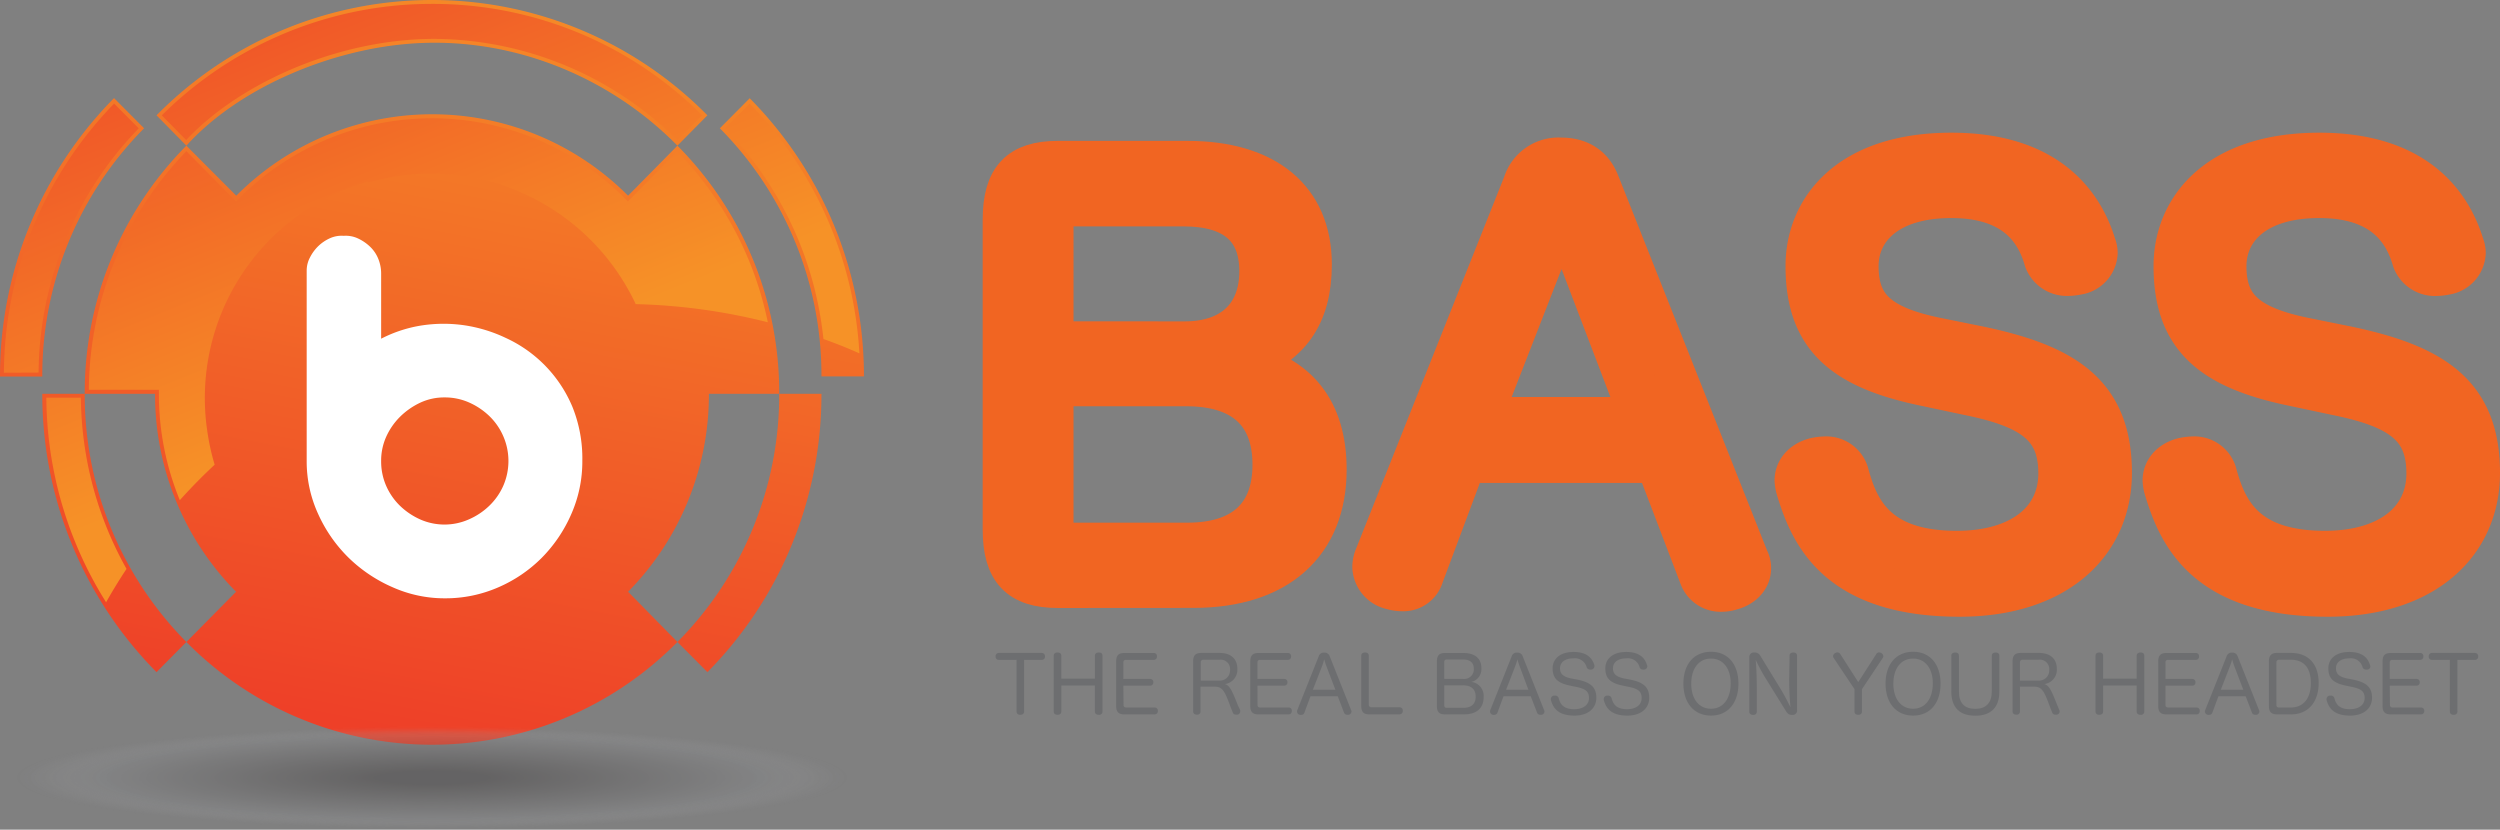 <svg xmlns="http://www.w3.org/2000/svg" xmlns:xlink="http://www.w3.org/1999/xlink" viewBox="0 0 506.63 168.14"><rect x="0" y="0" width="506.63" height="168.14" fill="#808080" stroke="none"/><defs><style>.cls-1{isolation:isolate;}.cls-2{fill:url(#linear-gradient);}.cls-3{fill:url(#linear-gradient-2);}.cls-4{fill:url(#linear-gradient-3);}.cls-5{fill:url(#linear-gradient-4);}.cls-6{fill:url(#linear-gradient-5);}.cls-7{fill:url(#linear-gradient-6);}.cls-8{fill:url(#linear-gradient-7);}.cls-9{fill:url(#linear-gradient-8);}.cls-10{fill:url(#linear-gradient-9);}.cls-11{fill:url(#linear-gradient-10);}.cls-12{opacity:0.3;}.cls-13{fill:#a6a8ab;opacity:0;mix-blend-mode:multiply;}.cls-14{fill:#a5a7aa;opacity:0.01;}.cls-15{fill:#a3a5a8;opacity:0.02;}.cls-16{fill:#a2a4a7;opacity:0.03;}.cls-17{fill:#a1a3a5;opacity:0.04;}.cls-18{fill:#a0a1a4;opacity:0.05;}.cls-19{fill:#9ea0a3;opacity:0.06;}.cls-20{fill:#9d9fa1;opacity:0.07;}.cls-21{fill:#9c9da0;opacity:0.08;}.cls-22{fill:#9a9c9f;opacity:0.09;}.cls-23{fill:#999a9d;opacity:0.1;}.cls-24{fill:#98999c;opacity:0.11;}.cls-25{fill:#96989a;opacity:0.12;}.cls-26{fill:#959699;opacity:0.13;}.cls-27{fill:#949598;opacity:0.14;}.cls-28{fill:#939496;opacity:0.15;}.cls-29{fill:#919295;opacity:0.16;}.cls-30{fill:#909194;opacity:0.17;}.cls-31{fill:#8f9092;opacity:0.18;}.cls-32{fill:#8d8e91;opacity:0.19;}.cls-33{fill:#8c8d8f;opacity:0.2;}.cls-34{fill:#8b8c8e;opacity:0.21;}.cls-35{fill:#898a8d;opacity:0.22;}.cls-36{fill:#88898b;opacity:0.23;}.cls-37{fill:#87878a;opacity:0.24;}.cls-38{fill:#868689;opacity:0.25;}.cls-39{fill:#848587;opacity:0.26;}.cls-40{fill:#838386;opacity:0.27;}.cls-41{fill:#828284;opacity:0.28;}.cls-42{fill:#808183;opacity:0.29;}.cls-43{fill:#7f7f82;opacity:0.3;}.cls-44{fill:#7e7e80;opacity:0.31;}.cls-45{fill:#7c7d7f;opacity:0.32;}.cls-46{fill:#7b7b7e;opacity:0.33;}.cls-47{fill:#7a7a7c;opacity:0.34;}.cls-48{fill:#79797b;opacity:0.35;}.cls-49{fill:#777779;opacity:0.36;}.cls-50{fill:#767678;opacity:0.37;}.cls-51{fill:#757477;opacity:0.38;}.cls-52{fill:#737375;opacity:0.39;}.cls-53{fill:#727274;opacity:0.4;}.cls-54{fill:#717073;opacity:0.41;}.cls-55{fill:#706f71;opacity:0.42;}.cls-56{fill:#6e6e70;opacity:0.43;}.cls-57{fill:#6d6c6e;opacity:0.44;}.cls-58{fill:#6c6b6d;opacity:0.45;}.cls-59{fill:#6a6a6c;opacity:0.46;}.cls-60{fill:#69686a;opacity:0.47;}.cls-61{fill:#686769;opacity:0.48;}.cls-62{fill:#666668;opacity:0.49;}.cls-63{fill:#656466;opacity:0.5;}.cls-64{fill:#646365;opacity:0.5;}.cls-65{fill:#636163;opacity:0.51;}.cls-66{fill:#616062;opacity:0.52;}.cls-67{fill:#605f61;opacity:0.53;}.cls-68{fill:#5f5d5f;opacity:0.54;}.cls-69{fill:#5d5c5e;opacity:0.55;}.cls-70{fill:#5c5b5d;opacity:0.56;}.cls-71{fill:#5b595b;opacity:0.57;}.cls-72{fill:#59585a;opacity:0.58;}.cls-73{fill:#585758;opacity:0.59;}.cls-74{fill:#575557;opacity:0.6;}.cls-75{fill:#565456;opacity:0.61;}.cls-76{fill:#545354;opacity:0.62;}.cls-77{fill:#535153;opacity:0.63;}.cls-78{fill:#525052;opacity:0.64;}.cls-79{fill:#504e50;opacity:0.65;}.cls-80{fill:#4f4d4f;opacity:0.66;}.cls-81{fill:#4e4c4d;opacity:0.67;}.cls-82{fill:#4d4a4c;opacity:0.68;}.cls-83{fill:#4b494b;opacity:0.69;}.cls-84{fill:#4a4849;opacity:0.7;}.cls-85{fill:#494648;opacity:0.71;}.cls-86{fill:#474547;opacity:0.72;}.cls-87{fill:#464445;opacity:0.73;}.cls-88{fill:#454244;opacity:0.74;}.cls-89{fill:#434142;opacity:0.75;}.cls-90{fill:#424041;opacity:0.76;}.cls-91{fill:#413e40;opacity:0.77;}.cls-92{fill:#403d3e;opacity:0.78;}.cls-93{fill:#3e3b3d;opacity:0.79;}.cls-94{fill:#3d3a3c;opacity:0.8;}.cls-95{fill:#3c393a;opacity:0.81;}.cls-96{fill:#3a3739;opacity:0.82;}.cls-97{fill:#393637;opacity:0.83;}.cls-98{fill:#383536;opacity:0.84;}.cls-99{fill:#363335;opacity:0.85;}.cls-100{fill:#353233;opacity:0.86;}.cls-101{fill:#343132;opacity:0.87;}.cls-102{fill:#332f31;opacity:0.88;}.cls-103{fill:#312e2f;opacity:0.89;}.cls-104{fill:#302d2e;opacity:0.9;}.cls-105{fill:#2f2b2c;opacity:0.91;}.cls-106{fill:#2d2a2b;opacity:0.92;}.cls-107{fill:#2c282a;opacity:0.93;}.cls-108{fill:#2b2728;opacity:0.94;}.cls-109{fill:#292627;opacity:0.95;}.cls-110{fill:#282426;opacity:0.96;}.cls-111{fill:#272324;opacity:0.97;}.cls-112{fill:#262223;opacity:0.98;}.cls-113{fill:#242021;opacity:0.99;}.cls-114{fill:#231f20;}.cls-115{fill:#fff;}.cls-116{fill:url(#linear-gradient-11);}.cls-117{fill:#f16522;stroke:#f16522;stroke-linecap:round;stroke-linejoin:round;stroke-width:8.08px;}.cls-118{fill:#6d6e70;}</style><linearGradient id="linear-gradient" x1="30.04" y1="-32.21" x2="-1.91" y2="132.22" gradientUnits="userSpaceOnUse"><stop offset="0" stop-color="#f69227"/><stop offset="1" stop-color="#ee4028"/></linearGradient><linearGradient id="linear-gradient-2" x1="95.85" y1="-19.43" x2="63.91" y2="145" xlink:href="#linear-gradient"/><linearGradient id="linear-gradient-3" x1="49.1" y1="-28.51" x2="17.15" y2="135.92" xlink:href="#linear-gradient"/><linearGradient id="linear-gradient-4" x1="171.35" y1="-4.76" x2="139.4" y2="159.67" xlink:href="#linear-gradient"/><linearGradient id="linear-gradient-5" x1="173.85" y1="-4.27" x2="141.91" y2="160.16" xlink:href="#linear-gradient"/><linearGradient id="linear-gradient-6" x1="105.76" y1="-17.5" x2="73.82" y2="146.93" xlink:href="#linear-gradient"/><linearGradient id="linear-gradient-7" x1="34.45" y1="100.3" x2="-7.44" y2="-3.39" xlink:href="#linear-gradient"/><linearGradient id="linear-gradient-8" x1="106.81" y1="71.06" x2="64.91" y2="-32.63" xlink:href="#linear-gradient"/><linearGradient id="linear-gradient-9" x1="20.18" y1="106.06" x2="-21.72" y2="2.38" xlink:href="#linear-gradient"/><linearGradient id="linear-gradient-10" x1="162.7" y1="48.48" x2="120.8" y2="-55.21" xlink:href="#linear-gradient"/><linearGradient id="linear-gradient-11" x1="89.76" y1="77.95" x2="47.86" y2="-25.74" xlink:href="#linear-gradient"/></defs><title>Asset 1</title><g class="cls-1"><g id="Layer_2" data-name="Layer 2"><g id="Layer_5" data-name="Layer 5"><path class="cls-2" d="M29.2,26l-6.09-6.12A80,80,0,0,0,0,76.31H8.57A71,71,0,0,1,29.2,26Z"/><path class="cls-3" d="M82.18,8.93c20.3-1.86,40.74,6,55.1,20.59l6.08-6.15a78.35,78.35,0,0,0-111.64,0l6.05,6.15C48.4,17.78,66.51,10.34,82.18,8.93Z"/><path class="cls-4" d="M8.57,79.81a80,80,0,0,0,23.15,56.4l6.05-6.11a71.16,71.16,0,0,1-20.6-50.29Z"/><path class="cls-5" d="M151.93,19.91,145.88,26a71.11,71.11,0,0,1,20.59,50.28h8.61A80,80,0,0,0,151.93,19.91Z"/><path class="cls-6" d="M137.28,130.1l6.08,6.11a80,80,0,0,0,23.11-56.4h-8.56A71.06,71.06,0,0,1,137.28,130.1Z"/><path class="cls-7" d="M143.66,79.81h14.25a70.92,70.92,0,0,0-20.63-50.29l-10,10.14a56,56,0,0,0-79.4,0L37.77,29.52a71,71,0,0,0-20.6,50.29H31.42a56.88,56.88,0,0,0,16.42,40.11L37.77,130.1a69.86,69.86,0,0,0,99.51,0l-10-10.18A56.88,56.88,0,0,0,143.66,79.81Z"/><path class="cls-8" d="M.79,75.53A78.86,78.86,0,0,1,23.12,21l5,5a71.78,71.78,0,0,0-20.3,49.5Z"/><path class="cls-9" d="M137.27,28.41A70.44,70.44,0,0,0,88.08,7.88c-2,0-4,.09-6,.27-16.9,1.52-34.2,9.43-44.36,20.23l-4.93-5A77.69,77.69,0,0,1,82.61.94c1.65-.1,3.32-.15,5-.15a77.16,77.16,0,0,1,54.68,22.58Z"/><path class="cls-10" d="M25.64,115.29a72.14,72.14,0,0,1-9.25-34.7h-7a78.94,78.94,0,0,0,12.11,41.46C22.79,119.76,24.17,117.5,25.64,115.29Z"/><path class="cls-11" d="M174.16,71.61A78.84,78.84,0,0,0,151.93,21l-5,5A71.87,71.87,0,0,1,166.87,68.7Q170.56,70,174.16,71.61Z"/><g class="cls-12"><path class="cls-13" d="M172.42,157.61c0,5.81-38,10.53-84.88,10.53S2.66,163.42,2.66,157.61s38-10.54,84.88-10.54S172.42,151.79,172.42,157.61Z"/><path class="cls-14" d="M171.7,157.61c0,5.76-37.68,10.44-84.16,10.44S3.38,163.37,3.38,157.61s37.68-10.45,84.16-10.45S171.7,151.84,171.7,157.61Z"/><path class="cls-15" d="M171,157.61c0,5.71-37.35,10.35-83.43,10.35S4.11,163.32,4.11,157.61s37.35-10.36,83.43-10.36S171,151.89,171,157.61Z"/><path class="cls-16" d="M170.24,157.61c0,5.66-37,10.26-82.7,10.26s-82.7-4.6-82.7-10.26,37-10.27,82.7-10.27S170.24,151.94,170.24,157.61Z"/><path class="cls-17" d="M169.51,157.61c0,5.61-36.7,10.17-82,10.17s-82-4.56-82-10.17,36.7-10.18,82-10.18S169.51,152,169.51,157.61Z"/><path class="cls-18" d="M168.78,157.61c0,5.57-36.37,10.08-81.24,10.08S6.29,163.18,6.29,157.61s36.38-10.09,81.25-10.09S168.78,152,168.78,157.61Z"/><path class="cls-19" d="M168.06,157.61c0,5.52-36.05,10-80.52,10S7,163.13,7,157.61s36.05-10,80.52-10S168.06,152.09,168.06,157.61Z"/><path class="cls-20" d="M167.33,157.61c0,5.47-35.72,9.9-79.79,9.9s-79.79-4.43-79.79-9.9,35.72-9.91,79.79-9.91S167.33,152.14,167.33,157.61Z"/><path class="cls-21" d="M166.6,157.61c0,5.42-35.4,9.81-79.06,9.81S8.48,163,8.48,157.61s35.4-9.82,79.06-9.82S166.6,152.19,166.6,157.61Z"/><path class="cls-22" d="M165.87,157.61c0,5.37-35.07,9.72-78.33,9.72S9.21,163,9.21,157.61s35.07-9.73,78.33-9.73S165.87,152.24,165.87,157.61Z"/><path class="cls-23" d="M165.15,157.61c0,5.32-34.75,9.63-77.61,9.63s-77.61-4.31-77.61-9.63S44.68,148,87.54,148,165.15,152.29,165.15,157.61Z"/><path class="cls-24" d="M164.42,157.61c0,5.27-34.42,9.54-76.88,9.54s-76.88-4.27-76.88-9.54,34.42-9.55,76.88-9.55S164.42,152.34,164.42,157.61Z"/><path class="cls-25" d="M163.69,157.61c0,5.22-34.09,9.45-76.15,9.45s-76.15-4.23-76.15-9.45,34.09-9.46,76.15-9.46S163.69,152.39,163.69,157.61Z"/><path class="cls-26" d="M163,157.61c0,5.17-33.77,9.36-75.42,9.36s-75.42-4.19-75.42-9.36,33.77-9.37,75.42-9.37S163,152.44,163,157.61Z"/><path class="cls-27" d="M162.23,157.61c0,5.12-33.44,9.27-74.69,9.27s-74.69-4.15-74.69-9.27,33.44-9.28,74.69-9.28S162.23,152.49,162.23,157.61Z"/><path class="cls-28" d="M161.51,157.61c0,5.07-33.12,9.18-74,9.18s-74-4.11-74-9.18,33.12-9.18,74-9.18S161.51,152.54,161.51,157.61Z"/><path class="cls-29" d="M160.78,157.61c0,5-32.79,9.09-73.24,9.09s-73.24-4.07-73.24-9.09,32.79-9.09,73.24-9.09S160.78,152.59,160.78,157.61Z"/><path class="cls-30" d="M160.05,157.61c0,5-32.46,9-72.51,9s-72.51-4-72.51-9,32.46-9,72.51-9S160.05,152.64,160.05,157.61Z"/><path class="cls-31" d="M159.32,157.61c0,4.92-32.14,8.91-71.78,8.91s-71.78-4-71.78-8.91,32.14-8.91,71.78-8.91S159.32,152.69,159.32,157.61Z"/><path class="cls-32" d="M158.59,157.61c0,4.87-31.81,8.82-71,8.82s-71.06-4-71.06-8.82,31.82-8.82,71.06-8.82S158.59,152.74,158.59,157.61Z"/><path class="cls-33" d="M157.87,157.61c0,4.82-31.49,8.72-70.33,8.72s-70.33-3.9-70.33-8.72,31.49-8.73,70.33-8.73S157.87,152.78,157.87,157.61Z"/><path class="cls-34" d="M157.14,157.61c0,4.77-31.16,8.63-69.6,8.63s-69.6-3.86-69.6-8.63S49.1,149,87.54,149,157.14,152.83,157.14,157.61Z"/><path class="cls-35" d="M156.41,157.61c0,4.72-30.83,8.54-68.87,8.54s-68.87-3.82-68.87-8.54,30.83-8.55,68.87-8.55S156.41,152.88,156.41,157.61Z"/><path class="cls-36" d="M155.68,157.61c0,4.67-30.51,8.45-68.14,8.45s-68.14-3.78-68.14-8.45,30.51-8.46,68.14-8.46S155.68,152.93,155.68,157.61Z"/><path class="cls-37" d="M155,157.61c0,4.62-30.19,8.36-67.42,8.36s-67.42-3.74-67.42-8.36,30.19-8.37,67.42-8.37S155,153,155,157.61Z"/><path class="cls-38" d="M154.23,157.61c0,4.57-29.86,8.27-66.69,8.27s-66.69-3.7-66.69-8.27,29.86-8.28,66.69-8.28S154.23,153,154.23,157.61Z"/><path class="cls-39" d="M153.5,157.61c0,4.52-29.53,8.18-66,8.18s-66-3.66-66-8.18,29.53-8.19,66-8.19S153.5,153.08,153.5,157.61Z"/><path class="cls-40" d="M152.77,157.61c0,4.47-29.2,8.09-65.23,8.09s-65.23-3.62-65.23-8.09,29.2-8.1,65.23-8.1S152.77,153.13,152.77,157.61Z"/><path class="cls-41" d="M152,157.61c0,4.42-28.88,8-64.5,8S23,162,23,157.61s28.88-8,64.5-8S152,153.18,152,157.61Z"/><path class="cls-42" d="M151.32,157.61c0,4.37-28.56,7.91-63.78,7.91S23.76,162,23.76,157.61s28.56-7.92,63.78-7.92S151.32,153.23,151.32,157.61Z"/><path class="cls-43" d="M150.59,157.61c0,4.32-28.23,7.82-63,7.82s-63.05-3.5-63.05-7.82,28.23-7.83,63.05-7.83S150.59,153.28,150.59,157.61Z"/><path class="cls-44" d="M149.86,157.61c0,4.27-27.9,7.73-62.32,7.73s-62.32-3.46-62.32-7.73,27.9-7.74,62.32-7.74S149.86,153.33,149.86,157.61Z"/><path class="cls-45" d="M149.13,157.61c0,4.22-27.57,7.64-61.59,7.64S26,161.83,26,157.61,53.52,150,87.54,150,149.13,153.38,149.13,157.61Z"/><path class="cls-46" d="M148.4,157.61c0,4.17-27.25,7.55-60.86,7.55s-60.86-3.38-60.86-7.55,27.25-7.56,60.86-7.56S148.4,153.43,148.4,157.61Z"/><path class="cls-47" d="M147.68,157.61c0,4.12-26.93,7.46-60.14,7.46s-60.14-3.34-60.14-7.46,26.93-7.47,60.14-7.47S147.68,153.48,147.68,157.61Z"/><path class="cls-48" d="M147,157.61c0,4.07-26.6,7.37-59.41,7.37s-59.41-3.3-59.41-7.37,26.6-7.38,59.41-7.38S147,153.53,147,157.61Z"/><path class="cls-49" d="M146.22,157.61c0,4-26.27,7.28-58.68,7.28s-58.68-3.26-58.68-7.28,26.27-7.29,58.68-7.29S146.22,153.58,146.22,157.61Z"/><path class="cls-50" d="M145.49,157.61c0,4-25.94,7.19-57.95,7.19s-57.95-3.22-57.95-7.19,25.94-7.2,58-7.2S145.49,153.63,145.49,157.61Z"/><path class="cls-51" d="M144.76,157.61c0,3.92-25.62,7.1-57.22,7.1s-57.23-3.18-57.23-7.1,25.63-7.11,57.23-7.11S144.76,153.68,144.76,157.61Z"/><path class="cls-52" d="M144,157.61c0,3.87-25.3,7-56.5,7s-56.5-3.14-56.5-7,25.3-7,56.5-7S144,153.73,144,157.61Z"/><path class="cls-53" d="M143.31,157.61c0,3.82-25,6.92-55.77,6.92s-55.77-3.1-55.77-6.92,25-6.93,55.77-6.93S143.31,153.78,143.31,157.61Z"/><path class="cls-54" d="M142.58,157.61c0,3.77-24.64,6.83-55,6.83s-55-3.06-55-6.83,24.64-6.84,55-6.84S142.58,153.83,142.58,157.61Z"/><path class="cls-55" d="M141.85,157.61c0,3.72-24.31,6.74-54.31,6.74s-54.31-3-54.31-6.74,24.31-6.75,54.31-6.75S141.85,153.88,141.85,157.61Z"/><path class="cls-56" d="M141.13,157.61c0,3.67-24,6.65-53.59,6.65S34,161.28,34,157.61,58,151,87.54,151,141.13,153.93,141.13,157.61Z"/><path class="cls-57" d="M140.4,157.61c0,3.62-23.67,6.56-52.86,6.56s-52.86-2.94-52.86-6.56,23.67-6.56,52.86-6.56S140.4,154,140.4,157.61Z"/><path class="cls-58" d="M139.67,157.61c0,3.57-23.34,6.47-52.13,6.47s-52.13-2.9-52.13-6.47,23.34-6.47,52.13-6.47S139.67,154,139.67,157.61Z"/><path class="cls-59" d="M138.94,157.61c0,3.52-23,6.38-51.4,6.38s-51.4-2.86-51.4-6.38,23-6.38,51.4-6.38S138.94,154.08,138.94,157.61Z"/><path class="cls-60" d="M138.21,157.61c0,3.47-22.68,6.29-50.67,6.29s-50.67-2.82-50.67-6.29,22.68-6.29,50.67-6.29S138.21,154.13,138.21,157.61Z"/><path class="cls-61" d="M137.49,157.61c0,3.42-22.37,6.2-49.95,6.2s-49.95-2.78-49.95-6.2,22.37-6.2,50-6.2S137.49,154.18,137.49,157.61Z"/><path class="cls-62" d="M136.76,157.61c0,3.37-22,6.1-49.22,6.1s-49.22-2.73-49.22-6.1,22-6.11,49.22-6.11S136.76,154.23,136.76,157.61Z"/><path class="cls-63" d="M136,157.61c0,3.32-21.71,6-48.49,6s-48.49-2.69-48.49-6,21.71-6,48.49-6S136,154.28,136,157.61Z"/><path class="cls-64" d="M135.3,157.61c0,3.27-21.38,5.92-47.76,5.92s-47.76-2.65-47.76-5.92,21.38-5.93,47.76-5.93S135.3,154.33,135.3,157.61Z"/><path class="cls-65" d="M134.57,157.61c0,3.22-21,5.83-47,5.83s-47-2.61-47-5.83,21.06-5.84,47-5.84S134.57,154.38,134.57,157.61Z"/><path class="cls-66" d="M133.85,157.61c0,3.17-20.74,5.74-46.31,5.74s-46.31-2.57-46.31-5.74,20.74-5.75,46.31-5.75S133.85,154.43,133.85,157.61Z"/><path class="cls-67" d="M133.12,157.61c0,3.12-20.41,5.65-45.58,5.65S42,160.73,42,157.61,62.37,152,87.54,152,133.12,154.48,133.12,157.61Z"/><path class="cls-68" d="M132.39,157.61c0,3.07-20.08,5.56-44.85,5.56s-44.85-2.49-44.85-5.56S62.77,152,87.54,152,132.39,154.53,132.39,157.61Z"/><path class="cls-69" d="M131.66,157.61c0,3-19.75,5.47-44.12,5.47s-44.12-2.45-44.12-5.47,19.75-5.48,44.12-5.48S131.66,154.58,131.66,157.61Z"/><path class="cls-70" d="M130.94,157.61c0,3-19.43,5.38-43.4,5.38s-43.4-2.41-43.4-5.38,19.43-5.39,43.4-5.39S130.94,154.63,130.94,157.61Z"/><path class="cls-71" d="M130.21,157.61c0,2.92-19.11,5.29-42.67,5.29s-42.67-2.37-42.67-5.29,19.11-5.3,42.67-5.3S130.21,154.68,130.21,157.61Z"/><path class="cls-72" d="M129.48,157.61c0,2.87-18.78,5.2-41.94,5.2s-41.94-2.33-41.94-5.2,18.78-5.21,41.94-5.21S129.48,154.73,129.48,157.61Z"/><path class="cls-73" d="M128.75,157.61c0,2.82-18.45,5.11-41.21,5.11s-41.21-2.29-41.21-5.11,18.45-5.12,41.21-5.12S128.75,154.78,128.75,157.61Z"/><path class="cls-74" d="M128,157.61c0,2.77-18.12,5-40.48,5s-40.48-2.25-40.48-5,18.12-5,40.48-5S128,154.83,128,157.61Z"/><path class="cls-75" d="M127.3,157.61c0,2.72-17.8,4.93-39.76,4.93s-39.76-2.21-39.76-4.93,17.8-4.94,39.76-4.94S127.3,154.88,127.3,157.61Z"/><path class="cls-76" d="M126.57,157.61c0,2.67-17.48,4.84-39,4.84s-39-2.17-39-4.84,17.47-4.85,39-4.85S126.57,154.93,126.57,157.61Z"/><path class="cls-77" d="M125.84,157.61c0,2.62-17.15,4.75-38.3,4.75s-38.3-2.13-38.3-4.75,17.15-4.76,38.3-4.76S125.84,155,125.84,157.61Z"/><path class="cls-78" d="M125.11,157.61c0,2.57-16.82,4.66-37.57,4.66S50,160.18,50,157.61s16.82-4.67,37.57-4.67S125.11,155,125.11,157.61Z"/><path class="cls-79" d="M124.38,157.61c0,2.52-16.49,4.57-36.84,4.57s-36.84-2.05-36.84-4.57S67.19,153,87.54,153,124.38,155.08,124.38,157.61Z"/><path class="cls-80" d="M123.66,157.61c0,2.47-16.17,4.48-36.12,4.48s-36.12-2-36.12-4.48,16.17-4.49,36.12-4.49S123.66,155.13,123.66,157.61Z"/><path class="cls-81" d="M122.93,157.61c0,2.42-15.85,4.39-35.39,4.39s-35.39-2-35.39-4.39,15.84-4.4,35.39-4.4S122.93,155.18,122.93,157.61Z"/><path class="cls-82" d="M122.2,157.61c0,2.37-15.52,4.3-34.66,4.3s-34.66-1.93-34.66-4.3,15.52-4.31,34.66-4.31S122.2,155.23,122.2,157.61Z"/><path class="cls-83" d="M121.47,157.61c0,2.32-15.19,4.21-33.93,4.21s-33.93-1.89-33.93-4.21,15.19-4.22,33.93-4.22S121.47,155.28,121.47,157.61Z"/><path class="cls-84" d="M120.74,157.61c0,2.27-14.86,4.12-33.2,4.12s-33.21-1.85-33.21-4.12,14.87-4.13,33.21-4.13S120.74,155.33,120.74,157.61Z"/><path class="cls-85" d="M120,157.61c0,2.22-14.54,4-32.48,4s-32.48-1.81-32.48-4,14.54-4,32.48-4S120,155.38,120,157.61Z"/><path class="cls-86" d="M119.29,157.61c0,2.17-14.22,3.94-31.75,3.94s-31.75-1.77-31.75-3.94,14.21-3.94,31.75-3.94S119.29,155.43,119.29,157.61Z"/><path class="cls-87" d="M118.56,157.61c0,2.12-13.89,3.85-31,3.85s-31-1.73-31-3.85,13.89-3.85,31-3.85S118.56,155.48,118.56,157.61Z"/><path class="cls-88" d="M117.83,157.61c0,2.07-13.56,3.76-30.29,3.76s-30.29-1.69-30.29-3.76,13.56-3.76,30.29-3.76S117.83,155.53,117.83,157.61Z"/><path class="cls-89" d="M117.11,157.61c0,2-13.24,3.67-29.57,3.67S58,159.63,58,157.61s13.24-3.67,29.57-3.67S117.11,155.58,117.11,157.61Z"/><path class="cls-90" d="M116.38,157.61c0,2-12.91,3.58-28.84,3.58s-28.84-1.61-28.84-3.58S71.61,154,87.54,154,116.38,155.63,116.38,157.61Z"/><path class="cls-91" d="M115.65,157.61c0,1.92-12.59,3.48-28.11,3.48s-28.11-1.56-28.11-3.48,12.58-3.49,28.11-3.49S115.65,155.68,115.65,157.61Z"/><path class="cls-92" d="M114.92,157.61c0,1.87-12.26,3.39-27.38,3.39s-27.38-1.52-27.38-3.39,12.26-3.4,27.38-3.4S114.92,155.73,114.92,157.61Z"/><path class="cls-93" d="M114.19,157.61c0,1.82-11.93,3.3-26.65,3.3s-26.65-1.48-26.65-3.3,11.93-3.31,26.65-3.31S114.19,155.78,114.19,157.61Z"/><path class="cls-94" d="M113.47,157.61c0,1.77-11.61,3.21-25.93,3.21s-25.93-1.44-25.93-3.21,11.61-3.22,25.93-3.22S113.47,155.83,113.47,157.61Z"/><path class="cls-95" d="M112.74,157.61c0,1.72-11.28,3.12-25.2,3.12s-25.2-1.4-25.2-3.12,11.28-3.13,25.2-3.13S112.74,155.88,112.74,157.61Z"/><path class="cls-96" d="M112,157.61c0,1.67-11,3-24.47,3s-24.47-1.36-24.47-3,10.95-3,24.47-3S112,155.93,112,157.61Z"/><path class="cls-97" d="M111.28,157.61c0,1.62-10.63,2.94-23.74,2.94s-23.74-1.32-23.74-2.94,10.63-3,23.74-3S111.28,156,111.28,157.61Z"/><path class="cls-98" d="M110.55,157.61c0,1.57-10.3,2.85-23,2.85s-23-1.28-23-2.85,10.31-2.86,23-2.86S110.55,156,110.55,157.61Z"/><path class="cls-99" d="M109.83,157.61c0,1.52-10,2.76-22.29,2.76s-22.29-1.24-22.29-2.76,10-2.77,22.29-2.77S109.83,156.08,109.83,157.61Z"/><path class="cls-100" d="M109.1,157.61c0,1.47-9.65,2.67-21.56,2.67S66,159.08,66,157.61s9.65-2.68,21.56-2.68S109.1,156.13,109.1,157.61Z"/><path class="cls-101" d="M108.37,157.61c0,1.42-9.33,2.58-20.83,2.58S66.71,159,66.71,157.61,76,155,87.54,155,108.37,156.18,108.37,157.61Z"/><path class="cls-102" d="M107.64,157.61c0,1.37-9,2.49-20.1,2.49s-20.1-1.12-20.1-2.49,9-2.5,20.1-2.5S107.64,156.23,107.64,157.61Z"/><path class="cls-103" d="M106.92,157.61c0,1.32-8.68,2.4-19.38,2.4s-19.38-1.08-19.38-2.4,8.68-2.41,19.38-2.41S106.92,156.28,106.92,157.61Z"/><path class="cls-104" d="M106.19,157.61c0,1.27-8.35,2.31-18.65,2.31s-18.65-1-18.65-2.31,8.35-2.32,18.65-2.32S106.19,156.33,106.19,157.61Z"/><path class="cls-105" d="M105.46,157.61c0,1.22-8,2.22-17.92,2.22s-17.92-1-17.92-2.22,8-2.23,17.92-2.23S105.46,156.38,105.46,157.61Z"/><path class="cls-106" d="M104.73,157.61c0,1.17-7.7,2.13-17.19,2.13s-17.19-1-17.19-2.13,7.69-2.14,17.19-2.14S104.73,156.43,104.73,157.61Z"/><path class="cls-107" d="M104,157.61c0,1.12-7.37,2-16.46,2s-16.46-.92-16.46-2,7.37-2.05,16.46-2.05S104,156.48,104,157.61Z"/><path class="cls-108" d="M103.28,157.61c0,1.07-7,1.95-15.74,1.95s-15.74-.88-15.74-1.95,7-2,15.74-2S103.28,156.53,103.28,157.61Z"/><path class="cls-109" d="M102.55,157.61c0,1-6.72,1.86-15,1.86s-15-.84-15-1.86,6.72-1.87,15-1.87S102.55,156.58,102.55,157.61Z"/><path class="cls-110" d="M101.82,157.61c0,1-6.39,1.77-14.28,1.77s-14.28-.8-14.28-1.77,6.39-1.78,14.28-1.78S101.82,156.63,101.82,157.61Z"/><path class="cls-111" d="M101.09,157.61c0,.92-6.07,1.68-13.55,1.68S74,158.53,74,157.61s6.06-1.69,13.55-1.69S101.09,156.68,101.09,157.61Z"/><path class="cls-112" d="M100.36,157.61c0,.87-5.74,1.59-12.82,1.59s-12.83-.72-12.83-1.59,5.75-1.6,12.83-1.6S100.36,156.73,100.36,157.61Z"/><path class="cls-113" d="M99.64,157.61c0,.83-5.42,1.5-12.1,1.5s-12.1-.67-12.1-1.5,5.42-1.51,12.1-1.51S99.64,156.78,99.64,157.61Z"/><path class="cls-114" d="M98.91,157.61c0,.78-5.09,1.41-11.37,1.41s-11.37-.63-11.37-1.41,5.09-1.42,11.37-1.42S98.91,156.83,98.91,157.61Z"/></g><path class="cls-115" d="M69.64,47.79a5.84,5.84,0,0,1,2.88.52A9.09,9.09,0,0,1,75,50a7,7,0,0,1,1.67,2.48,7.91,7.91,0,0,1,.57,2.93V68.64a26.93,26.93,0,0,1,8.36-2.71,29.37,29.37,0,0,1,8.58,0,29.74,29.74,0,0,1,8.29,2.54,26.68,26.68,0,0,1,13.54,14,27.9,27.9,0,0,1,2,10.89,26.39,26.39,0,0,1-2.24,10.83,29.09,29.09,0,0,1-6,8.87,28.28,28.28,0,0,1-8.87,6,26.72,26.72,0,0,1-10.71,2.19A25.84,25.84,0,0,1,79.55,119,29.73,29.73,0,0,1,70.62,113a29.28,29.28,0,0,1-6.16-8.87,25.53,25.53,0,0,1-2.31-10.71V54.82a5.7,5.7,0,0,1,.7-2.71,8.6,8.6,0,0,1,1.72-2.3,8.35,8.35,0,0,1,2.36-1.56A5.7,5.7,0,0,1,69.64,47.79Zm7.6,45.62a12.32,12.32,0,0,0,1,5,12.78,12.78,0,0,0,2.82,4.09,14.31,14.31,0,0,0,4.09,2.76,12.18,12.18,0,0,0,9.85,0,13.93,13.93,0,0,0,4.15-2.76A12.78,12.78,0,0,0,102,98.42a12.59,12.59,0,0,0,0-10,12.67,12.67,0,0,0-2.82-4.09A14.16,14.16,0,0,0,95,81.54a12,12,0,0,0-4.89-1,11.42,11.42,0,0,0-5,1.09,14.69,14.69,0,0,0-4.09,2.88,13.5,13.5,0,0,0-2.82,4.15A11.81,11.81,0,0,0,77.24,93.41Z"/><path class="cls-116" d="M42,87.31A45.61,45.61,0,0,1,73.62,37.08l1-.32V37a45.75,45.75,0,0,1,25-.12v-.07l1,.32c1.39.43,2.74.94,4.06,1.48l.53.22.28.13a46,46,0,0,1,23.34,22.67,120.76,120.76,0,0,1,26.77,3.68,69.8,69.8,0,0,0-18.36-34.62l-10,10.14-.56-.57a55.17,55.17,0,0,0-78.28,0l-.56.57L37.77,30.64A70.24,70.24,0,0,0,18,79H32.2v.79a56.46,56.46,0,0,0,4.24,21.57q2.07-2.3,4.26-4.49c.92-.92,1.86-1.82,2.8-2.7A46.27,46.27,0,0,1,42,87.31Z"/><path class="cls-117" d="M214.4,119.17c-7.89,0-11.22-3.45-11.22-11.9V44.59c0-8.55,3.33-12,11.22-12h26.23c16,0,25.23,7.67,25.23,21,0,10.55-4.56,16.78-14.12,19.89,11.34,2.33,17.12,9.67,17.12,21.67,0,15.11-9.89,24-27,24Zm25.68-50c9.55,0,15.11-5.33,15.11-14.22,0-8.67-5.22-13.11-15.34-13.11H216.74c-2.12,0-3.23,1.33-3.23,3.55V69.15Zm-26.57,37.12c0,2.45,1.11,3.67,3.56,3.67h23.56c11.23,0,17.23-5.55,17.23-15.78,0-10.45-6.12-15.89-17.45-15.89h-26.9Z"/><path class="cls-117" d="M288.53,116.72a4.31,4.31,0,0,1-4.33,3.11,7.7,7.7,0,0,1-2.22-.33,4.93,4.93,0,0,1-3.89-4.56,5.75,5.75,0,0,1,.33-1.89l30.23-75.9a7.54,7.54,0,0,1,7.67-5.23c3.55,0,6.44,1.45,7.89,5.23l30.23,76.13a3.94,3.94,0,0,1,.44,1.89c0,2.22-1.78,3.89-4,4.44a6.35,6.35,0,0,1-2,.33,4.63,4.63,0,0,1-4.56-3.11l-8.78-23H297.09Zm43.68-32.23L319.87,52.15a107.42,107.42,0,0,1-3.44-10.56A90.78,90.78,0,0,1,313,52.26L300.43,84.49Z"/><path class="cls-117" d="M401.23,70.16C418.57,73.82,428,79.71,428,95.83c0,14.33-11,25.11-30.89,25.11-25.34,0-30.56-13.11-33.23-22.11a7.76,7.76,0,0,1-.22-1.45c0-2.44,1.89-4.11,4.22-4.66a10.17,10.17,0,0,1,1.89-.23,4.77,4.77,0,0,1,4.89,3.34c2,7.44,5.67,15.78,21.89,15.78,12.67,0,20.56-6.11,20.56-15.67,0-9.11-5-13.12-18.11-15.78l-8.89-1.89c-16.67-3.45-24.23-9.78-24.23-24.34,0-11.67,8.67-23,29.56-23,20,0,26.9,10.67,29.34,18.68a4.46,4.46,0,0,1,.33,1.66A4.73,4.73,0,0,1,421,55.71a9.81,9.81,0,0,1-1.89.22,4.94,4.94,0,0,1-4.89-3.22c-1.78-6.34-6.44-12.56-18.78-12.56-12.89,0-18.78,6.44-18.78,13.78,0,8,3.89,12.11,16.34,14.56Z"/><path class="cls-117" d="M475.8,70.16c17.34,3.66,26.79,9.55,26.79,25.67,0,14.33-11,25.11-30.9,25.11-25.34,0-30.56-13.11-33.23-22.11a7.76,7.76,0,0,1-.22-1.45c0-2.44,1.89-4.11,4.22-4.66a10.27,10.27,0,0,1,1.89-.23,4.76,4.76,0,0,1,4.89,3.34c2,7.44,5.67,15.78,21.9,15.78,12.67,0,20.56-6.11,20.56-15.67,0-9.11-5-13.12-18.12-15.78l-8.89-1.89c-16.67-3.45-24.23-9.78-24.23-24.34,0-11.67,8.67-23,29.57-23,20,0,26.89,10.67,29.34,18.68a4.46,4.46,0,0,1,.33,1.66,4.74,4.74,0,0,1-4.11,4.45,10,10,0,0,1-1.89.22,4.94,4.94,0,0,1-4.89-3.22C487,46.37,482.36,40.15,470,40.15c-12.9,0-18.79,6.44-18.79,13.78,0,8,3.89,12.11,16.34,14.56Z"/><path class="cls-118" d="M202.38,133.73a.63.63,0,0,1-.62-.69.65.65,0,0,1,.6-.72h8.81a.65.65,0,0,1,.6.72.64.64,0,0,1-.6.69h-3.63v10.48c0,.43-.34.65-.77.65s-.76-.22-.76-.65V133.73Z"/><path class="cls-118" d="M221.88,132.88c0-.45.34-.65.8-.65s.74.2.74.65v11.33a.65.65,0,0,1-.74.65c-.46,0-.8-.22-.8-.65v-5.29h-6.8v5.29c0,.43-.34.65-.77.65s-.77-.22-.77-.65V132.88c0-.45.32-.65.77-.65s.77.2.77.65v4.65h6.8Z"/><path class="cls-118" d="M227.69,142.87c0,.36.24.51.59.51H234a.62.62,0,0,1,.64.69.64.64,0,0,1-.64.7h-6.18c-1.13,0-1.63-.5-1.63-1.71v-9c0-1.23.5-1.73,1.63-1.73h6a.62.62,0,0,1,.64.69.63.63,0,0,1-.64.7h-5.62c-.39,0-.55.18-.55.56v3.31h5.45a.61.61,0,0,1,.62.69.62.62,0,0,1-.62.67h-5.45Z"/><path class="cls-118" d="M251.33,143.92a.91.91,0,0,1,0,.27.65.65,0,0,1-.53.63,1.39,1.39,0,0,1-.35,0,.62.62,0,0,1-.62-.41l-.4-1c-1.15-3.12-1.6-4.25-3.2-4.25h-2.94v5a.64.64,0,0,1-.73.67c-.45,0-.77-.22-.77-.68V134.05c0-1.23.5-1.73,1.63-1.73h3.74c2.32,0,3.59,1.23,3.59,3.2a2.92,2.92,0,0,1-2.52,3.11c1,.29,1.47,1.36,2.65,4.35Zm-4.31-6a2.06,2.06,0,0,0,2.25-2.13,1.9,1.9,0,0,0-2.16-2.09h-3.24a.49.49,0,0,0-.53.56v3.66Z"/><path class="cls-118" d="M254.84,142.87c0,.36.24.51.59.51h5.72a.62.62,0,0,1,.64.69.64.64,0,0,1-.64.7H255c-1.13,0-1.63-.5-1.63-1.71v-9c0-1.23.5-1.73,1.63-1.73h6a.62.62,0,0,1,.64.69.63.63,0,0,1-.64.7h-5.62c-.39,0-.55.18-.55.56v3.31h5.45a.61.61,0,0,1,.62.69.63.63,0,0,1-.62.67h-5.45Z"/><path class="cls-118" d="M264.34,144.42a.61.61,0,0,1-.62.44,1.17,1.17,0,0,1-.32,0,.72.72,0,0,1-.56-.66.91.91,0,0,1,.05-.27L267.24,133a1.06,1.06,0,0,1,1.1-.75,1.1,1.1,0,0,1,1.13.75l4.35,10.94a.55.55,0,0,1,.06.27.69.69,0,0,1-.57.64,1,1,0,0,1-.29,0,.67.67,0,0,1-.66-.45l-1.26-3.3h-5.53Zm6.28-4.64-1.77-4.64c-.18-.47-.35-1-.5-1.52a13.06,13.06,0,0,1-.49,1.53l-1.81,4.63Z"/><path class="cls-118" d="M275.86,132.91c0-.48.33-.68.77-.68s.76.2.76.67v9.87a.51.51,0,0,0,.58.56h5.65a.64.64,0,0,1,.66.7.68.68,0,0,1-.66.74h-6.13c-1.14,0-1.63-.5-1.63-1.71Z"/><path class="cls-118" d="M292.8,144.77c-1.13,0-1.61-.5-1.61-1.71v-9c0-1.23.48-1.73,1.61-1.73h3.77c2.3,0,3.63,1.11,3.63,3a2.67,2.67,0,0,1-2,2.86,2.86,2.86,0,0,1,2.46,3.12c0,2.17-1.42,3.45-3.88,3.45Zm3.69-7.19a1.94,1.94,0,0,0,2.18-2.05c0-1.24-.75-1.88-2.21-1.88h-3.32c-.3,0-.46.19-.46.51v3.42Zm-3.81,5.34c0,.35.16.52.51.52h3.38c1.62,0,2.48-.8,2.48-2.27s-.88-2.28-2.51-2.28h-3.86Z"/><path class="cls-118" d="M303.46,144.42a.63.63,0,0,1-.63.44,1.22,1.22,0,0,1-.32,0,.72.72,0,0,1-.56-.66.91.91,0,0,1,.05-.27L306.35,133a1.06,1.06,0,0,1,1.1-.75,1.09,1.09,0,0,1,1.13.75l4.35,10.94a.55.55,0,0,1,.06.27.69.69,0,0,1-.57.64,1,1,0,0,1-.29,0,.65.65,0,0,1-.65-.45l-1.27-3.3h-5.52Zm6.27-4.64L308,135.14c-.17-.47-.35-1-.49-1.52a15.25,15.25,0,0,1-.5,1.53l-1.8,4.63Z"/><path class="cls-118" d="M319.65,137.72c2.49.53,3.85,1.38,3.85,3.69,0,2.06-1.58,3.61-4.44,3.61-3.64,0-4.39-1.88-4.78-3.17a2.11,2.11,0,0,1,0-.21.71.71,0,0,1,.61-.67,1.17,1.17,0,0,1,.27,0,.69.69,0,0,1,.7.48c.29,1.07.82,2.27,3.15,2.27,1.82,0,3-.88,3-2.25s-.72-1.89-2.61-2.27l-1.28-.27c-2.39-.5-3.48-1.41-3.48-3.5,0-1.68,1.25-3.31,4.25-3.31s3.87,1.54,4.22,2.69a.69.69,0,0,1,0,.24.7.7,0,0,1-.6.64,2,2,0,0,1-.27,0,.71.71,0,0,1-.7-.47,2.45,2.45,0,0,0-2.7-1.8c-1.85,0-2.7.93-2.7,2s.56,1.74,2.35,2.09Z"/><path class="cls-118" d="M330.37,137.72c2.49.53,3.85,1.38,3.85,3.69,0,2.06-1.58,3.61-4.44,3.61-3.65,0-4.4-1.88-4.78-3.17a.88.88,0,0,1,0-.21.71.71,0,0,1,.6-.67,1.35,1.35,0,0,1,.28,0,.7.7,0,0,1,.7.48c.29,1.07.81,2.27,3.15,2.27,1.82,0,2.95-.88,2.95-2.25s-.72-1.89-2.6-2.27l-1.28-.27c-2.4-.5-3.48-1.41-3.48-3.5,0-1.68,1.24-3.31,4.25-3.31s3.86,1.54,4.21,2.69a.52.52,0,0,1,.05.24.69.69,0,0,1-.59.64l-.27,0a.7.7,0,0,1-.7-.47,2.45,2.45,0,0,0-2.7-1.8c-1.86,0-2.7.93-2.7,2s.56,1.74,2.34,2.09Z"/><path class="cls-118" d="M352.3,138.55c0,3.93-2.15,6.47-5.56,6.47s-5.6-2.52-5.6-6.48,2.16-6.46,5.6-6.46S352.3,134.61,352.3,138.55Zm-9.57,0c0,3.09,1.56,5.08,4,5.08s4-2,4-5.17c0-3-1.55-5-4-5S342.73,135.47,342.73,138.55Z"/><path class="cls-118" d="M362.66,132.88c0-.45.32-.65.77-.65s.75.2.75.65v11a.89.89,0,0,1-1,1c-.69,0-.94-.27-1.34-.91l-4.24-6.85a36.18,36.18,0,0,1-1.8-3.39c.09,1,.22,3.25.22,5.59v4.91c0,.43-.32.65-.75.65s-.77-.22-.77-.65v-11a.91.91,0,0,1,1-1,1.32,1.32,0,0,1,1.29.76l4,6.54c.74,1.2,1.63,2.91,2.05,3.8-.1-1-.26-3.31-.26-5.61Z"/><path class="cls-118" d="M380.23,132.55a.64.64,0,0,1,.57-.34.86.86,0,0,1,.43.13.77.77,0,0,1,.43.64.6.6,0,0,1-.11.35l-4.22,6.33v4.55c0,.43-.31.65-.75.65s-.76-.22-.76-.65v-4.55l-4.25-6.36a.57.57,0,0,1-.1-.32.83.83,0,0,1,.47-.66,1.09,1.09,0,0,1,.43-.11.68.68,0,0,1,.57.34l3.64,5.68Z"/><path class="cls-118" d="M393.26,138.55c0,3.93-2.14,6.47-5.56,6.47s-5.59-2.52-5.59-6.48,2.16-6.46,5.59-6.46S393.26,134.61,393.26,138.55Zm-9.57,0c0,3.09,1.57,5.08,4,5.08s4-2,4-5.17c0-3-1.55-5-4-5S383.69,135.47,383.69,138.55Z"/><path class="cls-118" d="M395.44,132.88c0-.45.32-.65.79-.65s.75.2.75.65v7.26c0,2.34,1.15,3.51,3.3,3.51s3.36-1.18,3.36-3.53v-7.24c0-.45.32-.65.77-.65s.76.2.76.65v7.3c0,3.17-1.71,4.86-4.87,4.86s-4.86-1.65-4.86-4.86Z"/><path class="cls-118" d="M417.34,143.92a.91.91,0,0,1,.05.27.65.65,0,0,1-.53.63,1.39,1.39,0,0,1-.35,0,.62.62,0,0,1-.62-.41l-.4-1c-1.15-3.12-1.6-4.25-3.2-4.25h-2.94v5a.64.64,0,0,1-.73.67c-.45,0-.77-.22-.77-.68V134.05c0-1.23.5-1.73,1.63-1.73h3.74c2.32,0,3.6,1.23,3.6,3.2a2.93,2.93,0,0,1-2.53,3.11c1,.29,1.47,1.36,2.65,4.35Zm-4.31-6a2.06,2.06,0,0,0,2.25-2.13,1.9,1.9,0,0,0-2.16-2.09h-3.24a.49.49,0,0,0-.53.56v3.66Z"/><path class="cls-118" d="M433,132.88c0-.45.34-.65.8-.65s.74.2.74.65v11.33a.65.65,0,0,1-.74.65c-.46,0-.8-.22-.8-.65v-5.29h-6.8v5.29c0,.43-.34.65-.77.65s-.77-.22-.77-.65V132.88c0-.45.32-.65.77-.65s.77.2.77.65v4.65H433Z"/><path class="cls-118" d="M438.84,142.87c0,.36.23.51.59.51h5.72a.62.62,0,0,1,.63.69.63.63,0,0,1-.63.7H439c-1.13,0-1.63-.5-1.63-1.71v-9c0-1.23.5-1.73,1.63-1.73h6a.62.62,0,0,1,.64.69.63.63,0,0,1-.64.7h-5.62c-.39,0-.54.18-.54.56v3.31h5.44a.62.62,0,0,1,.63.69.63.63,0,0,1-.63.67h-5.44Z"/><path class="cls-118" d="M448.34,144.42a.62.62,0,0,1-.63.44,1.22,1.22,0,0,1-.32,0,.72.72,0,0,1-.56-.66.91.91,0,0,1,.05-.27L451.23,133a1.08,1.08,0,0,1,1.1-.75,1.09,1.09,0,0,1,1.13.75l4.35,10.94a.55.55,0,0,1,.06.27.69.69,0,0,1-.57.64,1,1,0,0,1-.29,0,.65.65,0,0,1-.65-.45l-1.27-3.3h-5.52Zm6.27-4.64-1.77-4.64c-.17-.47-.35-1-.49-1.52a15.25,15.25,0,0,1-.5,1.53l-1.8,4.63Z"/><path class="cls-118" d="M459.8,134.05c0-1.23.5-1.73,1.63-1.73h2.85c3.53,0,5.6,2.24,5.6,6.09s-2.1,6.36-5.6,6.36h-2.85c-1.13,0-1.63-.5-1.63-1.71Zm1.52,8.79a.47.47,0,0,0,.51.54h2.37c2.58,0,4.1-1.84,4.1-4.95s-1.42-4.73-4.06-4.73h-2.39a.49.49,0,0,0-.53.52Z"/><path class="cls-118" d="M476.85,137.72c2.49.53,3.85,1.38,3.85,3.69,0,2.06-1.59,3.61-4.45,3.61-3.64,0-4.39-1.88-4.77-3.17a.88.88,0,0,1,0-.21.71.71,0,0,1,.6-.67,1.36,1.36,0,0,1,.27,0,.7.7,0,0,1,.71.48c.29,1.07.81,2.27,3.14,2.27,1.83,0,3-.88,3-2.25s-.72-1.89-2.6-2.27l-1.28-.27c-2.4-.5-3.48-1.41-3.48-3.5,0-1.68,1.24-3.31,4.25-3.31s3.86,1.54,4.21,2.69a.63.63,0,0,1-.54.88l-.27,0a.72.72,0,0,1-.71-.47,2.43,2.43,0,0,0-2.69-1.8c-1.86,0-2.7.93-2.7,2s.55,1.74,2.34,2.09Z"/><path class="cls-118" d="M484.33,142.87c0,.36.24.51.6.51h5.72a.62.62,0,0,1,.63.69.63.63,0,0,1-.63.7h-6.19c-1.13,0-1.63-.5-1.63-1.71v-9c0-1.23.5-1.73,1.63-1.73h6a.62.62,0,0,1,.64.69.63.63,0,0,1-.64.7h-5.62c-.39,0-.55.18-.55.56v3.31h5.45a.61.61,0,0,1,.62.69.62.62,0,0,1-.62.67h-5.45Z"/><path class="cls-118" d="M492.81,133.73a.63.63,0,0,1-.62-.69.65.65,0,0,1,.61-.72h8.8a.65.65,0,0,1,.61.72.64.64,0,0,1-.61.69H498v10.48c0,.43-.33.65-.76.65s-.77-.22-.77-.65V133.73Z"/></g></g></g></svg>